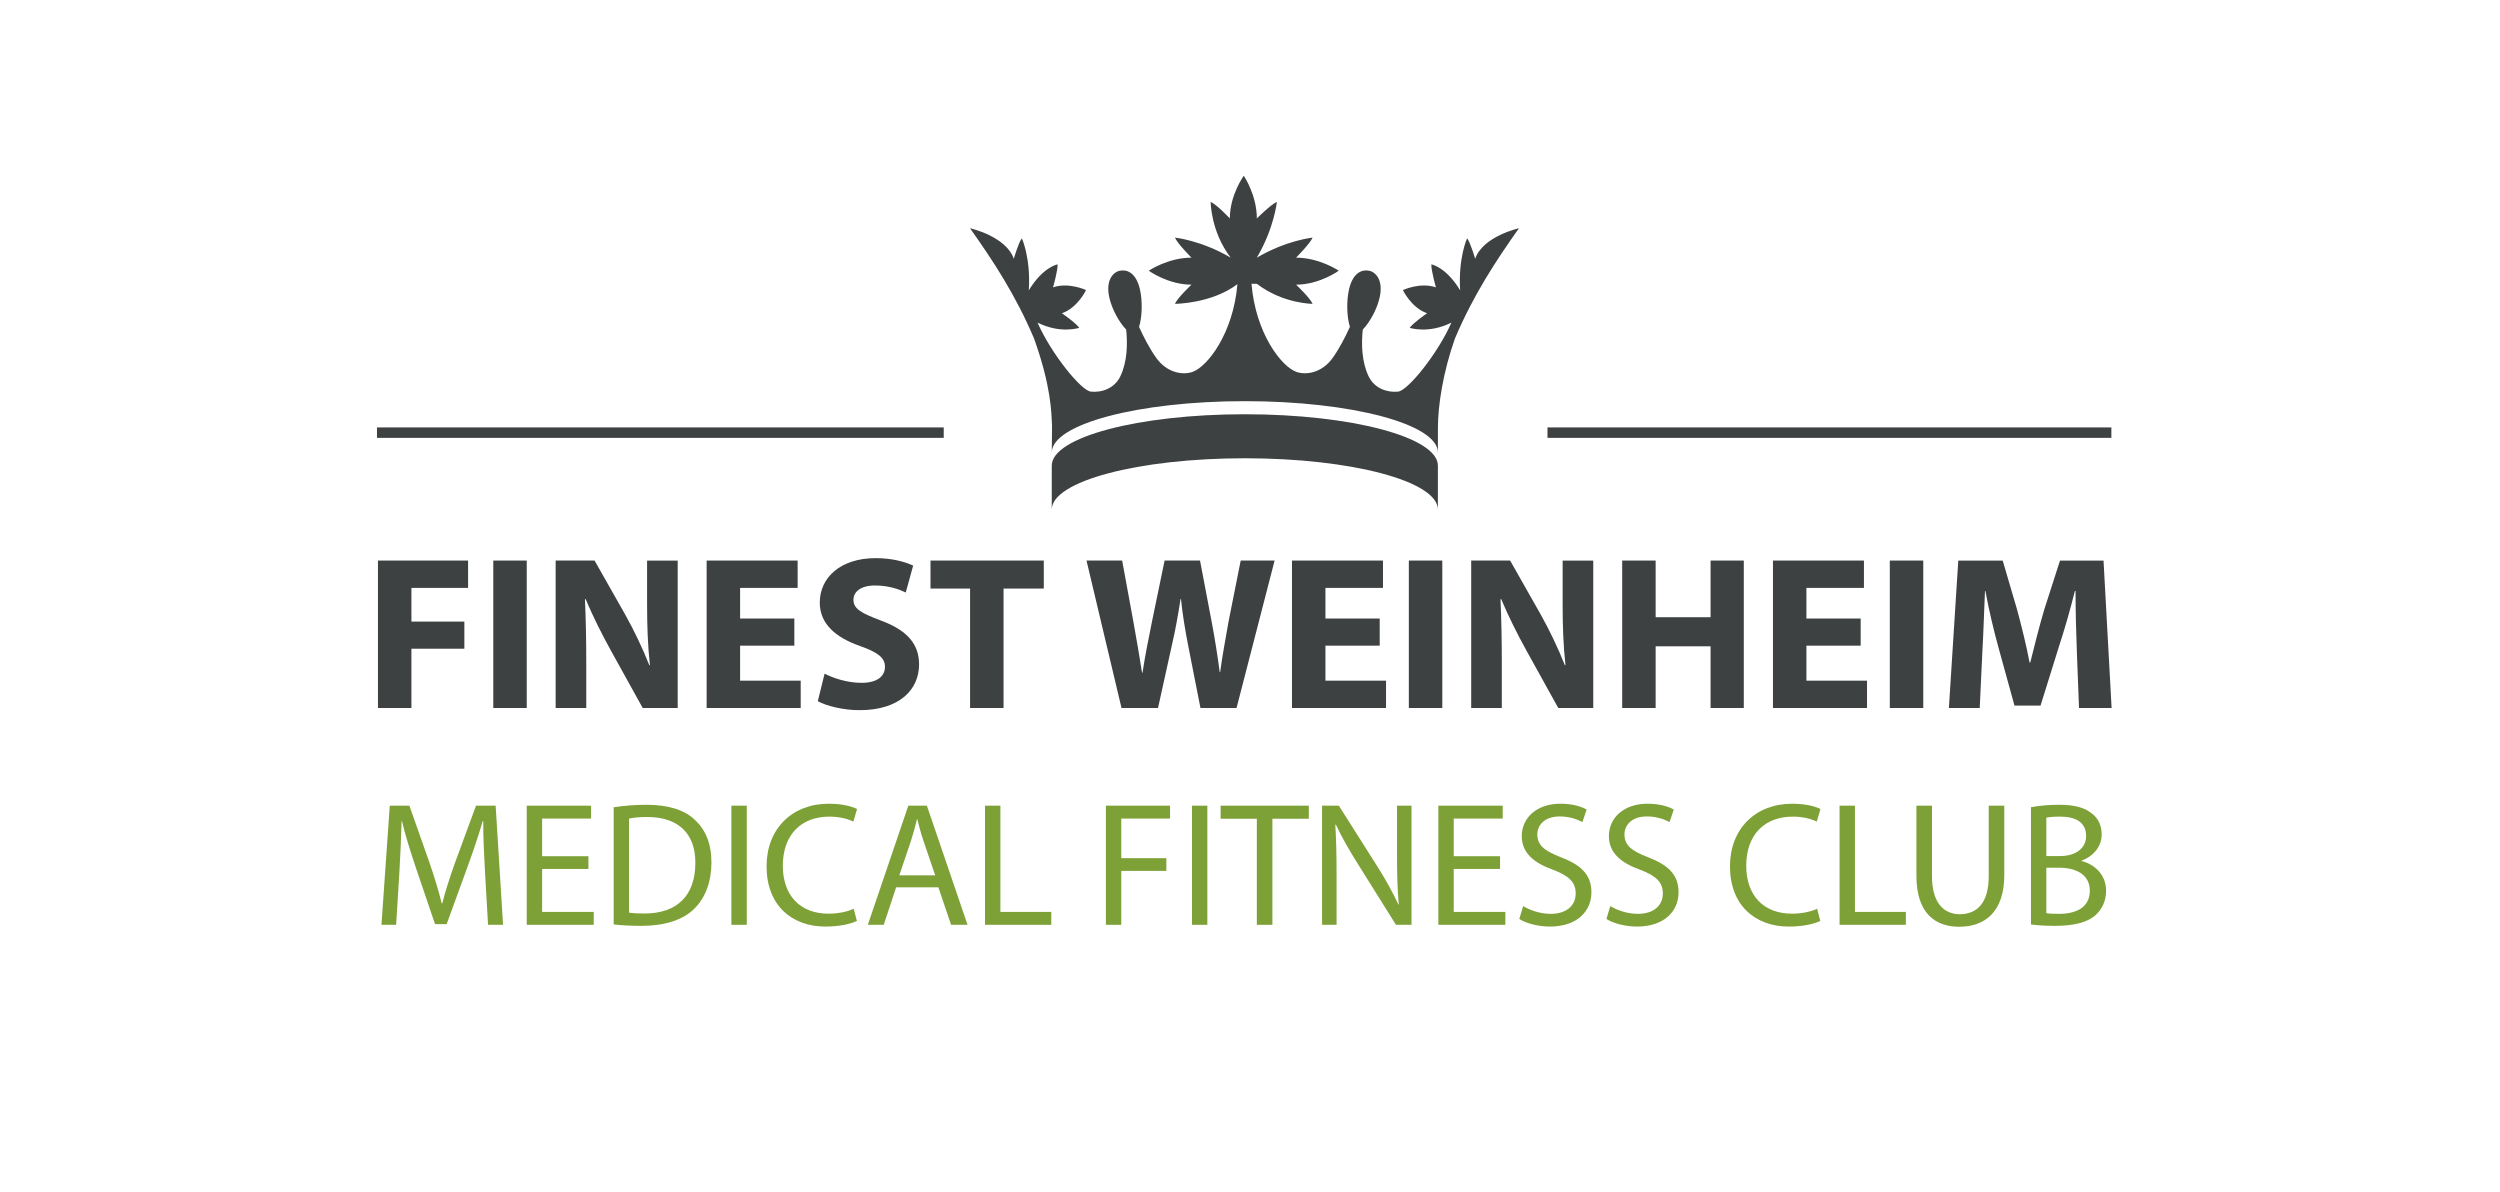 <?xml version="1.0" encoding="UTF-8"?>
<!DOCTYPE svg PUBLIC "-//W3C//DTD SVG 1.1//EN" "http://www.w3.org/Graphics/SVG/1.1/DTD/svg11.dtd">
<!-- Creator: CorelDRAW 2019 (64-Bit) -->
<svg xmlns="http://www.w3.org/2000/svg" xml:space="preserve" width="143.761mm" height="68.563mm" version="1.1" style="shape-rendering:geometricPrecision; text-rendering:geometricPrecision; image-rendering:optimizeQuality; fill-rule:evenodd; clip-rule:evenodd"
viewBox="0 0 5495.26 2620.82"
 xmlns:xlink="http://www.w3.org/1999/xlink"
 xmlns:xodm="http://www.corel.com/coreldraw/odm/2003">
 <defs>
  <style type="text/css">
   <![CDATA[
    .fil0 {fill:none}
    .fil3 {fill:none;fill-rule:nonzero}
    .fil1 {fill:#3E4142;fill-rule:nonzero}
    .fil2 {fill:#7DA137;fill-rule:nonzero}
   ]]>
  </style>
 </defs>
 <g id="Ebene_x0020_1">
  <rect class="fil0" x="-0" y="0" width="5495.26" height="2620.81"/>
  <g id="_2196413572592">
   <polygon class="fil1" points="830.79,1232.17 1028.9,1232.17 1028.9,1292.26 904.35,1292.26 904.35,1366.32 1020.72,1366.32 1020.72,1425.94 904.35,1425.94 904.35,1556.25 830.79,1556.25 "/>
   <polygon class="fil1" points="1084.28,1556.25 1157.83,1556.25 1157.83,1232.17 1084.28,1232.17 "/>
   <path class="fil1" d="M1221.36 1556.25l0 -324.07 85.6 0 67.31 118.76c19.22,34.15 38.48,74.55 52.88,111.08l1.45 0c-4.8,-42.79 -6.25,-86.56 -6.25,-135.1l0 -94.73 67.3 0 0 324.07 -76.9 0 -69.25 -125.01c-19.23,-34.61 -40.4,-76.47 -56.25,-114.45l-1.46 0.49c1.92,42.79 2.88,88.48 2.88,141.36l0 97.61 -67.3 0z"/>
   <polygon class="fil1" points="1746.05,1419.22 1626.8,1419.22 1626.8,1496.16 1760.02,1496.16 1760.02,1556.25 1553.25,1556.25 1553.25,1232.17 1753.27,1232.17 1753.27,1292.26 1626.8,1292.26 1626.8,1359.6 1746.05,1359.6 "/>
   <path class="fil1" d="M1812.52 1480.77c19.69,10.09 50,20.18 81.24,20.18 33.68,0 51.45,-13.93 51.45,-35.11 0,-20.19 -15.39,-31.73 -54.33,-45.66 -53.84,-18.76 -88.94,-48.58 -88.94,-95.7 0,-55.29 46.16,-97.61 122.59,-97.61 36.56,0 63.5,7.71 82.73,16.35l-16.35 59.16c-13,-6.25 -36.07,-15.41 -67.8,-15.41 -31.73,0 -47.12,14.43 -47.12,31.26 0,20.68 18.27,29.82 60.09,45.69 57.21,21.15 84.15,50.96 84.15,96.62 0,54.33 -41.83,100.49 -130.77,100.49 -37.02,0 -73.58,-9.6 -91.85,-19.69l14.92 -60.58z"/>
   <polygon class="fil1" points="2132.34,1293.72 2045.32,1293.72 2045.32,1232.17 2294.38,1232.17 2294.38,1293.72 2205.9,1293.72 2205.9,1556.25 2132.34,1556.25 "/>
   <path class="fil1" d="M2465.19 1556.25l-76.93 -324.07 78.38 0 24.52 133.68c7.22,38.45 13.93,80.28 19.22,112.97l0.96 0c5.29,-35.08 12.97,-74.02 21.14,-113.93l27.43 -132.72 77.89 0 25.94 136.56c7.21,37.98 12.51,72.6 17.33,108.66l0.96 0c4.8,-36.07 12.01,-74.05 18.73,-112.5l26.44 -132.72 74.55 0 -83.68 324.07 -79.32 0 -27.43 -139.44c-6.22,-32.69 -11.52,-63 -15.39,-100.02l-0.96 0c-5.76,36.56 -11.05,67.33 -18.73,100.02l-30.77 139.44 -80.31 0z"/>
   <polygon class="fil1" points="3032.72,1419.22 2913.46,1419.22 2913.46,1496.16 3046.64,1496.16 3046.64,1556.25 2839.91,1556.25 2839.91,1232.17 3039.93,1232.17 3039.93,1292.26 2913.46,1292.26 2913.46,1359.6 3032.72,1359.6 "/>
   <polygon class="fil1" points="3096.76,1556.25 3170.32,1556.25 3170.32,1232.17 3096.76,1232.17 "/>
   <path class="fil1" d="M3233.84 1556.25l0 -324.07 85.61 0 67.29 118.76c19.24,34.15 38.48,74.55 52.9,111.08l1.43 0c-4.81,-42.79 -6.24,-86.56 -6.24,-135.1l0 -94.73 67.32 0 0 324.07 -76.93 0 -69.26 -125.01c-19.22,-34.61 -40.38,-76.47 -56.23,-114.45l-1.47 0.49c1.92,42.79 2.89,88.48 2.89,141.36l0 97.61 -67.31 0z"/>
   <polygon class="fil1" points="3639.28,1232.17 3639.28,1356.72 3760.02,1356.72 3760.02,1232.17 3833.06,1232.17 3833.06,1556.25 3760.02,1556.25 3760.02,1420.65 3639.28,1420.65 3639.28,1556.25 3565.75,1556.25 3565.75,1232.17 "/>
   <polygon class="fil1" points="4089.94,1419.22 3970.69,1419.22 3970.69,1496.16 4103.9,1496.16 4103.9,1556.25 3897.16,1556.25 3897.16,1232.17 4097.14,1232.17 4097.14,1292.26 3970.69,1292.26 3970.69,1359.6 4089.94,1359.6 "/>
   <polygon class="fil1" points="4153.98,1556.25 4227.54,1556.25 4227.54,1232.17 4153.98,1232.17 "/>
   <path class="fil1" d="M4565.14 1432.2c-1.46,-38.95 -2.89,-86.06 -2.89,-133.19l-1.46 0c-10.09,41.33 -23.56,87.49 -36.07,125.48l-39.39 126.47 -57.26 0 -34.61 -125.48c-10.53,-37.98 -21.63,-84.14 -29.3,-126.47l-0.96 0c-1.92,43.75 -3.38,93.75 -5.77,134.15l-5.77 123.09 -67.79 0 20.65 -324.07 97.64 0 31.72 108.17c10.09,37.52 20.18,77.92 27.38,115.91l1.48 0c9.12,-37.52 20.18,-80.31 30.76,-116.38l34.61 -107.7 95.69 0 17.76 324.07 -71.64 0 -4.79 -124.05z"/>
   <path class="fil2" d="M1066.15 1917.81c-1.92,-36.52 -4.27,-80.44 -3.87,-113.07l-1.16 0c-8.96,30.7 -19.83,63.33 -33.04,99.47l-46.24 127.06 -25.63 0 -42.35 -124.73c-12.45,-36.91 -22.95,-70.71 -30.3,-101.8l-0.79 0c-0.78,32.64 -2.73,76.55 -5.06,115.79l-6.98 112.3 -32.25 0 18.26 -261.88 43.14 0 44.67 126.67c10.88,32.26 19.81,61.01 26.41,88.2l1.16 0c6.63,-26.42 15.94,-55.17 27.6,-88.2l46.63 -126.67 43.13 0 16.31 261.88 -33.01 0 -6.64 -115.01z"/>
   <polygon class="fil2" points="1293.43,1910.04 1191.63,1910.04 1191.63,2004.47 1305.09,2004.47 1305.09,2032.83 1157.8,2032.83 1157.8,1770.94 1299.24,1770.94 1299.24,1799.3 1191.63,1799.3 1191.63,1882.06 1293.43,1882.06 "/>
   <path class="fil2" d="M1382.75 2006.01c8.52,1.56 20.97,1.95 34.17,1.95 72.28,0 111.52,-40.42 111.52,-111.13 0.41,-61.78 -34.59,-101.02 -106.08,-101.02 -17.48,0 -30.68,1.54 -39.61,3.49l0 206.71zm-33.83 -231.58c20.59,-3.12 45.08,-5.44 71.9,-5.44 48.57,0 83.15,11.27 106.07,32.63 23.3,21.38 36.91,51.68 36.91,94.03 0,42.74 -13.2,77.71 -37.69,101.82 -24.46,24.48 -64.89,37.68 -115.79,37.68 -24.09,0 -44.3,-1.17 -61.4,-3.1l0 -257.62z"/>
   <polygon class="fil2" points="1607.67,2032.83 1641.49,2032.83 1641.49,1770.94 1607.67,1770.94 "/>
   <path class="fil2" d="M1883.54 2024.27c-12.45,6.23 -37.32,12.44 -69.16,12.44 -73.85,0 -129.4,-46.63 -129.4,-132.5 0,-81.99 55.55,-137.54 136.76,-137.54 32.66,0 53.26,7 62.18,11.65l-8.17 27.59c-12.8,-6.21 -31.07,-10.88 -52.82,-10.88 -61.4,0 -102.21,39.25 -102.21,108.02 0,64.12 36.91,105.3 100.64,105.3 20.59,0 41.59,-4.27 55.17,-10.87l7.01 26.8z"/>
   <path class="fil2" d="M2055.65 1924.03l-25.66 -75.39c-5.82,-17.09 -9.71,-32.63 -13.58,-47.79l-0.78 0c-3.9,15.55 -8.17,31.47 -13.21,47.41l-25.66 75.77 78.88 0zm-85.89 26.42l-27.2 82.37 -34.96 0 88.97 -261.88 40.81 0 89.38 261.88 -36.15 0 -27.98 -82.37 -92.87 0z"/>
   <polygon class="fil2" points="2165.15,1770.94 2198.98,1770.94 2198.98,2004.47 2310.87,2004.47 2310.87,2032.83 2165.15,2032.83 "/>
   <polygon class="fil2" points="2430.88,1770.94 2571.94,1770.94 2571.94,1799.3 2464.71,1799.3 2464.71,1886.34 2563.77,1886.34 2563.77,1914.32 2464.71,1914.32 2464.71,2032.83 2430.88,2032.83 "/>
   <polygon class="fil2" points="2620.08,2032.83 2653.9,2032.83 2653.9,1770.94 2620.08,1770.94 "/>
   <polygon class="fil2" points="2762.66,1799.69 2683.02,1799.69 2683.02,1770.94 2876.9,1770.94 2876.9,1799.69 2796.86,1799.69 2796.86,2032.83 2762.66,2032.83 "/>
   <path class="fil2" d="M2906.02 2032.83l0 -261.88 36.91 0 83.94 132.5c19.43,30.69 34.58,58.27 47.03,85.09l0.76 -0.39c-3.12,-34.96 -3.87,-66.82 -3.87,-107.63l0 -109.56 31.85 0 0 261.88 -34.18 0 -83.15 -132.89c-18.27,-29.14 -35.75,-59.06 -48.98,-87.43l-1.16 0.39c1.95,33.03 2.73,64.51 2.73,108.02l0 111.9 -31.88 0z"/>
   <polygon class="fil2" points="3297.28,1910.04 3195.48,1910.04 3195.48,2004.47 3308.93,2004.47 3308.93,2032.83 3161.65,2032.83 3161.65,1770.94 3303.09,1770.94 3303.09,1799.3 3195.48,1799.3 3195.48,1882.06 3297.28,1882.06 "/>
   <path class="fil2" d="M3348.11 1991.64c15.16,9.32 37.31,17.09 60.63,17.09 34.56,0 54.79,-18.25 54.79,-44.68 0,-24.49 -14.01,-38.47 -49.36,-52.08 -42.73,-15.15 -69.16,-37.3 -69.16,-74.21 0,-40.79 33.8,-71.1 84.69,-71.1 26.81,0 46.26,6.21 57.91,12.81l-9.33 27.59c-8.55,-4.66 -26.03,-12.43 -49.74,-12.43 -35.74,0 -49.31,21.38 -49.31,39.25 0,24.48 15.9,36.53 52.04,50.51 44.31,17.1 66.86,38.48 66.86,76.94 0,40.42 -29.93,75.38 -91.71,75.38 -25.24,0 -52.85,-7.38 -66.85,-16.71l8.55 -28.36z"/>
   <path class="fil2" d="M3539.67 1991.64c15.14,9.32 37.29,17.09 60.59,17.09 34.61,0 54.81,-18.25 54.81,-44.68 0,-24.49 -13.99,-38.47 -49.38,-52.08 -42.7,-15.15 -69.17,-37.3 -69.17,-74.21 0,-40.79 33.81,-71.1 84.72,-71.1 26.81,0 46.23,6.21 57.91,12.81l-9.34 27.59c-8.55,-4.66 -26.05,-12.43 -49.74,-12.43 -35.75,0 -49.33,21.38 -49.33,39.25 0,24.48 15.89,36.53 52.05,50.51 44.28,17.1 66.86,38.48 66.86,76.94 0,40.42 -29.93,75.38 -91.71,75.38 -25.25,0 -52.86,-7.38 -66.83,-16.71l8.55 -28.36z"/>
   <path class="fil2" d="M4001.22 2024.27c-12.43,6.23 -37.29,12.44 -69.14,12.44 -73.85,0 -129.42,-46.63 -129.42,-132.5 0,-81.99 55.57,-137.54 136.75,-137.54 32.69,0 53.28,7 62.2,11.65l-8.16 27.59c-12.79,-6.21 -31.07,-10.88 -52.81,-10.88 -61.42,0 -102.22,39.25 -102.22,108.02 0,64.12 36.92,105.3 100.63,105.3 20.59,0 41.6,-4.27 55.18,-10.87l7 26.8z"/>
   <polygon class="fil2" points="4043.53,1770.94 4077.36,1770.94 4077.36,2004.47 4189.25,2004.47 4189.25,2032.83 4043.53,2032.83 "/>
   <path class="fil2" d="M4246.71 1770.94l0 155.02c0,58.68 26.03,83.55 60.98,83.55 38.87,0 63.73,-25.65 63.73,-83.55l0 -155.02 34.22 0 0 152.7c0,80.44 -42.38,113.46 -99.1,113.46 -53.64,0 -94.05,-30.7 -94.05,-111.91l0 -154.25 34.22 0z"/>
   <path class="fil2" d="M4498.05 2007.19c6.61,1.16 16.33,1.54 28.37,1.54 34.98,0 67.22,-12.82 67.22,-50.9 0,-35.75 -30.68,-50.51 -67.61,-50.51l-27.98 0 0 99.87zm0 -125.52l30.71 0c35.76,0 56.71,-18.64 56.71,-43.91 0,-30.7 -23.3,-42.74 -57.49,-42.74 -15.55,0 -24.47,1.16 -29.93,2.32l0 84.32zm-33.8 -107.24c14.77,-3.12 38.09,-5.44 61.78,-5.44 33.8,0 55.57,5.83 71.9,19.04 13.6,10.11 21.74,25.65 21.74,46.24 0,25.25 -16.69,47.4 -44.31,57.5l0 0.79c24.88,6.21 54.03,26.8 54.03,65.66 0,22.54 -8.94,39.63 -22.15,52.46 -18.26,16.71 -47.8,24.48 -90.54,24.48 -23.32,0 -41.16,-1.56 -52.45,-3.1l0 -257.62z"/>
   <path class="fil1" d="M2311.88 1023.43c0,-62.34 190,-112.88 424.37,-112.88 234.41,0 424.38,50.54 424.38,112.88l0 96.74c0,-62.33 -189.98,-112.86 -424.38,-112.86 -234.37,0 -424.37,50.53 -424.37,112.86l0 -96.74z"/>
   <path class="fil1" d="M3338.83 501.67c0,0 -79.34,17.61 -96.27,67.17 0,0 -10.6,-36.41 -17.75,-45.01 0,0 -19.74,43.09 -15.26,114.3 -31.3,-51.67 -63.28,-57.06 -63.28,-57.06 -0.53,14.15 10.07,50.57 10.07,50.57 -34.8,-11.89 -72.58,5.96 -72.58,5.96 0,0 18.33,39.07 53.16,50.95 0,0 -30.02,20.5 -38.28,32.02 0,0 41,13.87 91.69,-11.42 -29.43,67.18 -95.36,149.47 -117.27,151.68 -23.92,2.39 -51.79,-6.87 -64.64,-33.54 -15.5,-32.22 -16.17,-71.55 -12.9,-102.92 14.4,-14.57 30.78,-43.33 36.87,-69.46 8.86,-38.25 -7.68,-56.31 -22.24,-59.7 -14.59,-3.37 -35.95,2.29 -44.82,40.55 -6.25,26.85 -4.64,62.55 1.87,82.67 -9.81,21.77 -22.76,47.15 -37.79,68.18 -23.93,33.5 -58.58,37.95 -79.01,31.11 -33.72,-11.23 -90.64,-85.77 -99.45,-193.93l11.7 0c57.46,44.07 122.59,44.07 122.59,44.07 -5.74,-13.42 -36.37,-42.14 -36.37,-42.14 51.68,0 93.85,-30.65 93.85,-30.65 0,0 -42.17,-28.73 -93.85,-28.73 0,0 30.64,-30.64 36.37,-44.05 0,0 -57.46,5.75 -122.59,44.05 38.32,-65.14 44.06,-122.59 44.06,-122.59 -13.41,5.75 -44.06,36.39 -44.06,36.39 0,-51.72 -28.73,-93.84 -28.73,-93.84 0,0 -30.64,42.12 -30.64,93.84 0,0 -28.74,-30.64 -42.15,-36.39 0,0 0,65.11 44.06,122.59 -65.13,-38.31 -122.59,-44.05 -122.59,-44.05 5.74,13.41 36.39,44.05 36.39,44.05 -51.72,0 -93.86,28.73 -93.86,28.73 0,0 42.14,30.65 93.86,30.65 0,0 -30.65,28.71 -36.39,42.14 0,0 79.95,-0.05 137.35,-43.22 -9.06,107.69 -65.77,181.9 -99.4,193.09 -20.45,6.85 -55.07,2.39 -79.01,-31.11 -15.02,-21.03 -27.99,-46.41 -37.79,-68.18 6.52,-20.12 8.11,-55.81 1.89,-82.67 -8.89,-38.26 -30.25,-43.91 -44.82,-40.55 -14.58,3.39 -31.12,21.46 -22.23,59.7 6.06,26.13 22.44,54.89 36.86,69.46 3.24,31.38 2.59,70.7 -12.9,102.92 -12.86,26.67 -40.7,35.92 -64.65,33.54 -21.9,-2.21 -87.84,-84.5 -117.27,-151.68 50.69,25.29 91.69,11.42 91.69,11.42 -8.25,-11.52 -38.27,-32.02 -38.27,-32.02 34.82,-11.88 53.17,-50.95 53.17,-50.95 0,0 -37.78,-17.85 -72.59,-5.96 0,0 10.6,-36.41 10.1,-50.57 0,0 -31.98,5.39 -63.3,57.06 4.5,-71.21 -15.26,-114.3 -15.26,-114.3 -7.15,8.6 -17.76,45.01 -17.76,45.01 -16.91,-49.57 -96.27,-67.17 -96.27,-67.17 51.5,72.54 100.66,147.56 140.87,242.62 37.48,104.93 37.91,161.22 39.44,190.56l-0.52 59.84c0,-62.36 190,-112.88 424.37,-112.88 234.41,0 424.38,50.52 424.38,112.88l0 -54.25c0,-49.35 11.39,-122.75 37.33,-196.15 40.21,-95.06 89.39,-170.08 140.86,-242.62l0 0z"/>
   <line class="fil3" x1="4641.98" y1="951.42" x2="3392.09" y2= "951.42" />
   <line class="fil3" x1="2078.63" y1="951.42" x2="828.91" y2= "951.42" />
   <rect class="fil1" x="828.66" y="939.52" width="1245.75" height="22.95"/>
   <rect class="fil1" x="3401.53" y="939.52" width="1239.49" height="22.95"/>
  </g>
 </g>
</svg>
